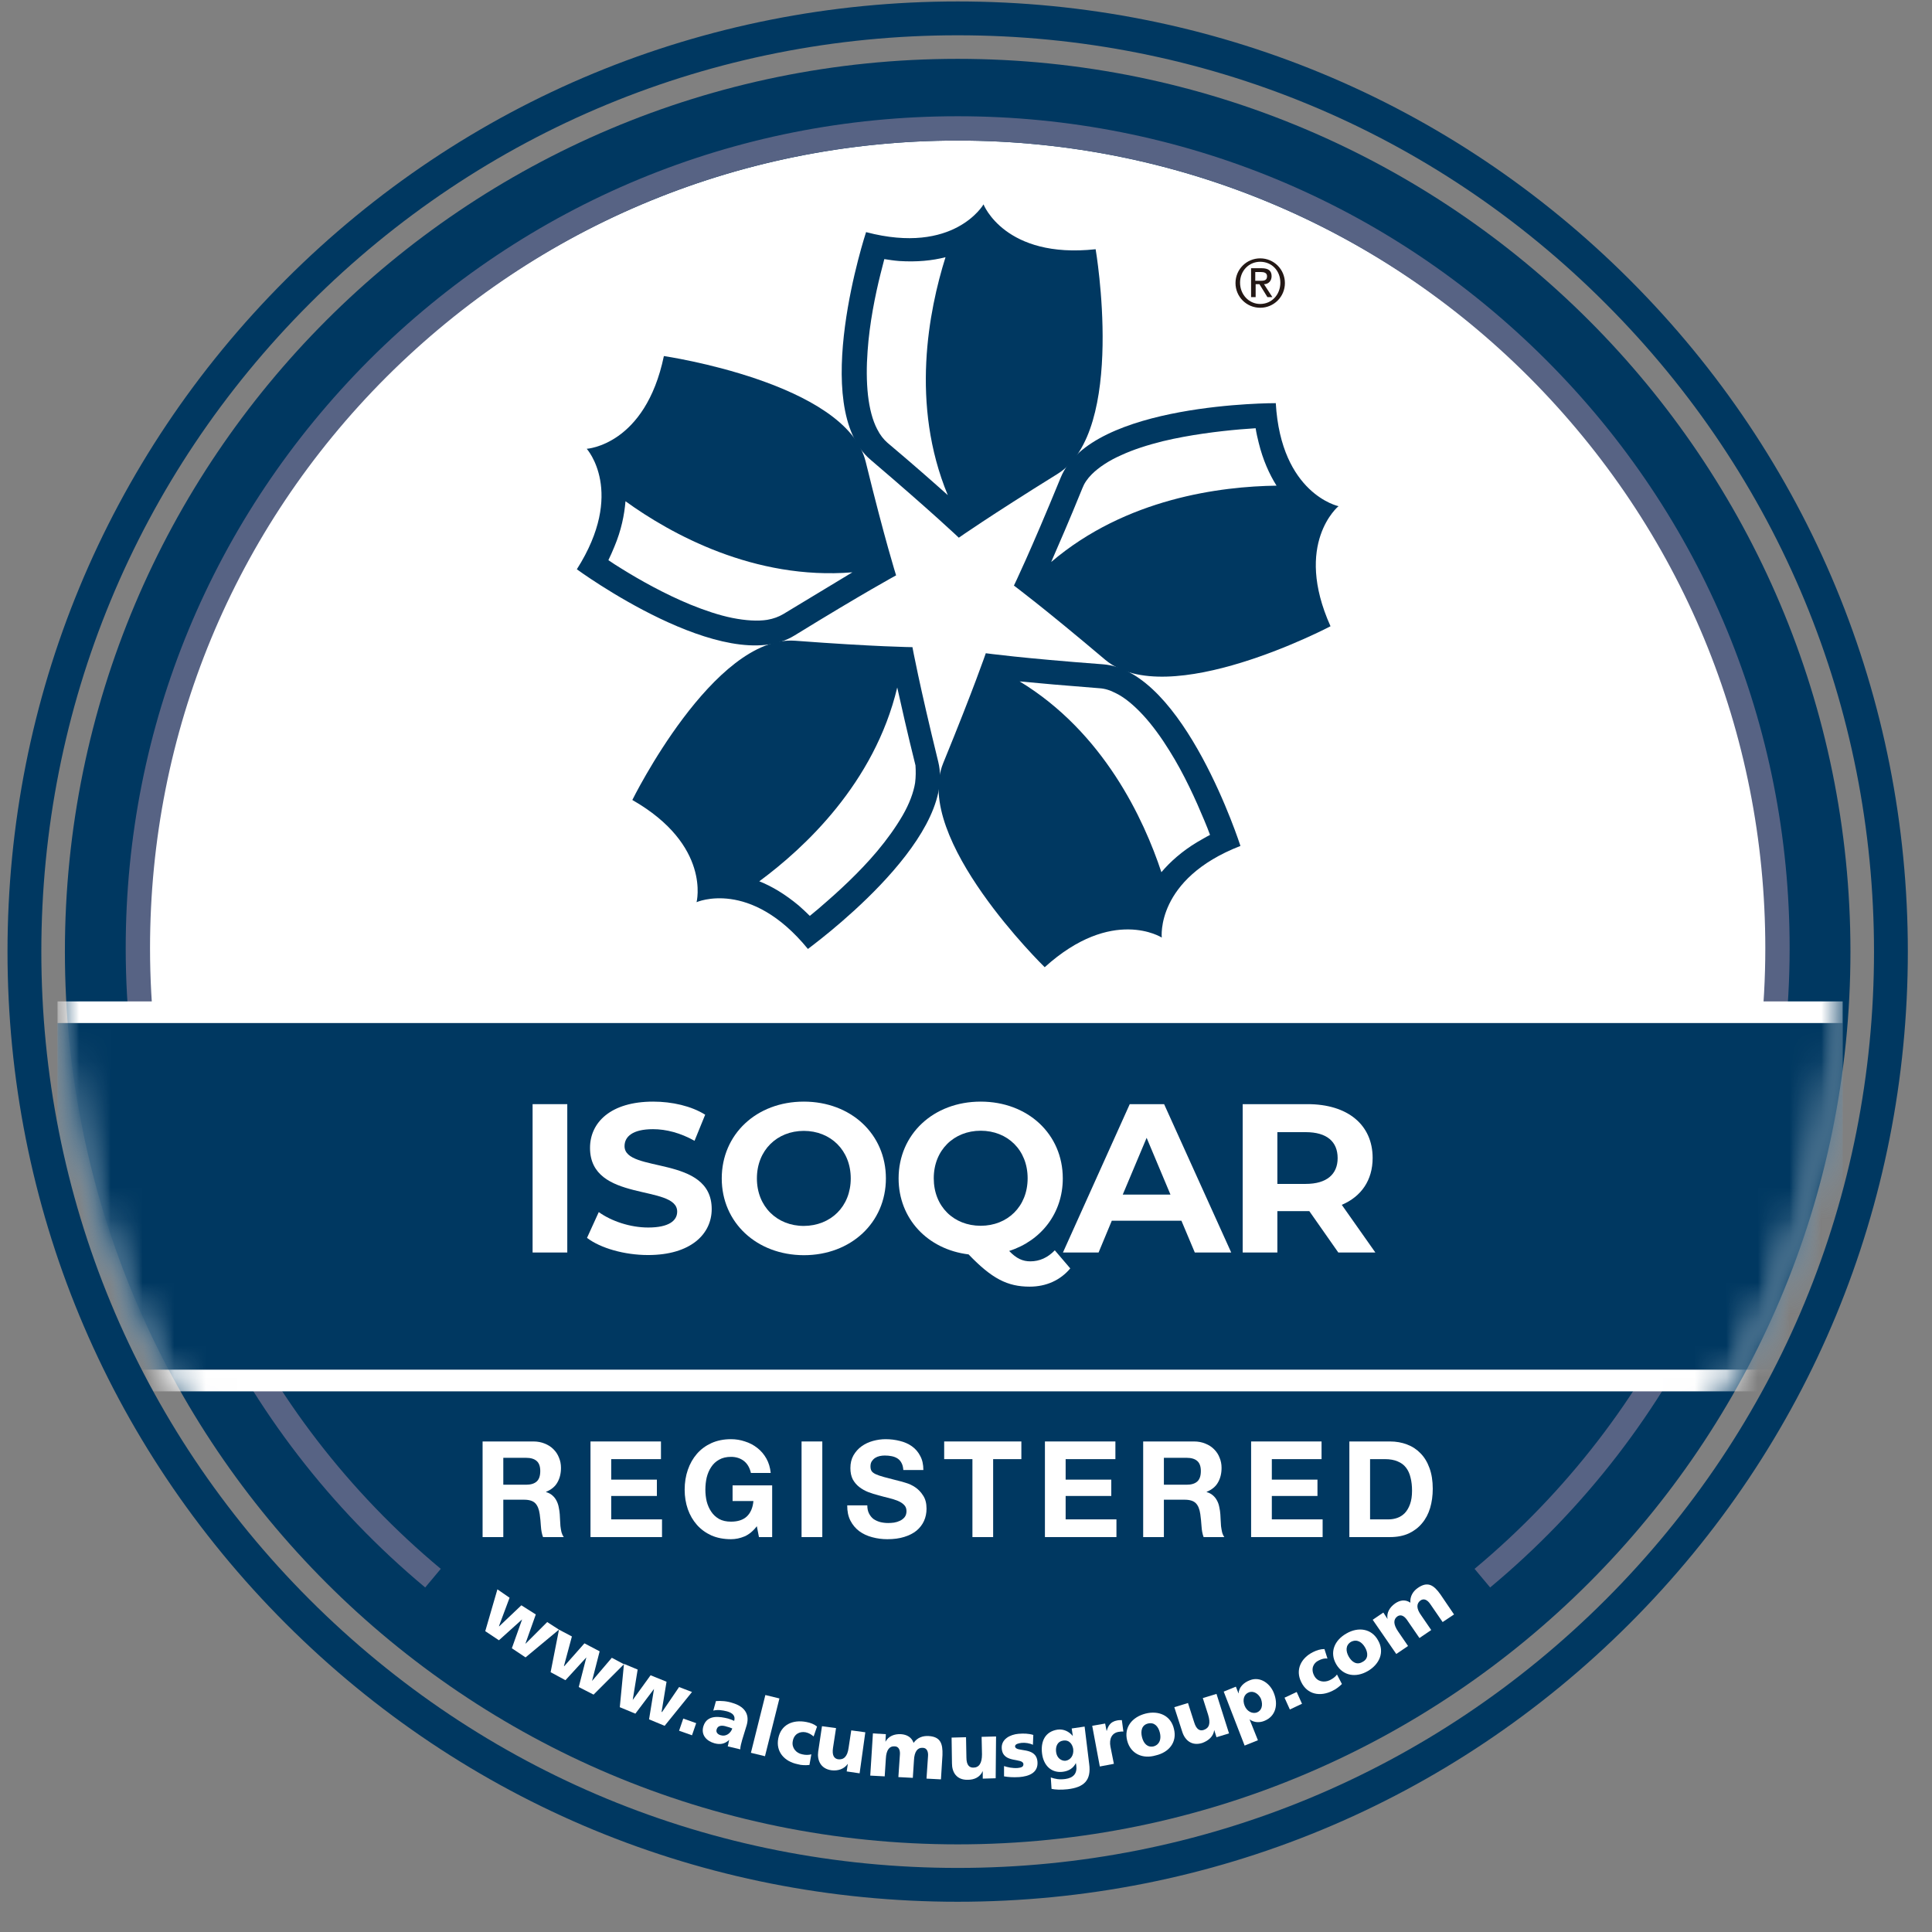 <svg width="61" height="61" viewBox="0 0 61 61" fill="none" xmlns="http://www.w3.org/2000/svg">
<rect x="0" y="0" width="61" height="61" fill="#808080" stroke="none"/>
<g clipPath="url(#clip0_2670_19589)">
<path d="M30.237 58.233C14.673 58.233 2.049 45.621 2.049 30.046C2.049 14.482 14.661 1.858 30.237 1.858C45.801 1.858 58.425 14.482 58.425 30.046C58.425 45.609 45.801 58.233 30.237 58.233Z" fill="#003861"/>
<path d="M30.237 4.438C16.089 4.438 4.617 15.909 4.617 30.058C4.617 32.361 4.929 34.593 5.493 36.73H54.957C55.533 34.605 55.833 32.361 55.833 30.058C55.857 15.898 44.385 4.438 30.237 4.438Z" fill="white"/>
<path d="M13.425 50.122C7.413 45.106 3.969 37.75 3.969 29.938C3.969 22.918 6.705 16.33 11.661 11.362C16.629 6.406 23.217 3.67 30.237 3.67C37.257 3.67 43.857 6.406 48.813 11.362C53.781 16.33 56.505 22.918 56.505 29.938C56.505 37.75 53.061 45.117 47.049 50.122L46.557 49.534C52.389 44.674 55.737 37.522 55.737 29.938C55.737 23.122 53.085 16.726 48.273 11.902C43.461 7.09 37.053 4.438 30.237 4.438C23.421 4.438 17.025 7.09 12.201 11.902C7.389 16.714 4.737 23.122 4.737 29.938C4.737 37.522 8.085 44.674 13.917 49.534L13.425 50.122Z" fill="#576384"/>
<mask id="mask0_2670_19589" style="mask-type:luminance" maskUnits="userSpaceOnUse" x="1" y="1" width="58" height="58">
<path d="M58.192 30.046C58.192 45.609 45.58 58.233 30.004 58.233C14.44 58.233 1.816 45.609 1.816 30.046C1.816 14.482 14.44 1.858 30.004 1.858C45.568 1.87 58.192 14.482 58.192 30.046Z" fill="white"/>
</mask>
<g mask="url(#mask0_2670_19589)">
<path d="M58.18 31.618H1.816V43.93H58.18V31.618Z" fill="white"/>
</g>
<mask id="mask1_2670_19589" style="mask-type:luminance" maskUnits="userSpaceOnUse" x="1" y="1" width="58" height="58">
<path d="M58.192 30.046C58.192 45.609 45.58 58.233 30.004 58.233C14.44 58.233 1.816 45.609 1.816 30.046C1.816 14.482 14.44 1.858 30.004 1.858C45.568 1.87 58.192 14.482 58.192 30.046Z" fill="white"/>
</mask>
<g mask="url(#mask1_2670_19589)">
<path d="M58.18 32.301H1.816V43.245H58.18V32.301Z" fill="#003861"/>
</g>
<g clipPath="url(#clip1_2670_19589)">
<path d="M17.911 34.862H16.816V39.546H17.911V34.862Z" fill="white"/>
<path d="M18.534 39.084L18.905 38.27C19.307 38.558 19.9 38.757 20.467 38.757C21.115 38.757 21.381 38.543 21.381 38.255C21.381 37.38 18.629 37.982 18.629 36.243C18.629 35.443 19.277 34.782 20.623 34.782C21.221 34.782 21.828 34.921 22.265 35.195L21.929 36.019C21.487 35.771 21.035 35.652 20.618 35.652C19.97 35.652 19.719 35.89 19.719 36.188C19.719 37.053 22.471 36.456 22.471 38.175C22.471 38.96 21.813 39.626 20.462 39.626C19.714 39.626 18.955 39.407 18.534 39.084Z" fill="white"/>
<path d="M22.788 37.207C22.788 35.816 23.882 34.782 25.379 34.782C26.866 34.782 27.971 35.806 27.971 37.207C27.971 38.603 26.866 39.631 25.379 39.631C23.887 39.626 22.788 38.598 22.788 37.207ZM26.861 37.207C26.861 36.317 26.223 35.706 25.379 35.706C24.535 35.706 23.898 36.317 23.898 37.207C23.898 38.096 24.535 38.707 25.379 38.707C26.228 38.702 26.861 38.096 26.861 37.207Z" fill="white"/>
<path d="M33.792 40.048C33.48 40.421 33.033 40.624 32.511 40.624C31.808 40.624 31.316 40.371 30.582 39.606C29.282 39.447 28.372 38.473 28.372 37.207C28.372 35.816 29.467 34.782 30.964 34.782C32.451 34.782 33.556 35.806 33.556 37.207C33.556 38.304 32.873 39.174 31.863 39.497C32.094 39.74 32.295 39.825 32.531 39.825C32.822 39.825 33.078 39.71 33.304 39.477L33.792 40.048ZM30.964 38.702C31.808 38.702 32.446 38.096 32.446 37.202C32.446 36.307 31.808 35.701 30.964 35.701C30.12 35.701 29.482 36.312 29.482 37.202C29.482 38.096 30.115 38.702 30.964 38.702Z" fill="white"/>
<path d="M37.302 38.543H35.103L34.686 39.546H33.561L35.67 34.862H36.755L38.874 39.546H37.724L37.302 38.543ZM36.956 37.718L36.203 35.925L35.449 37.718H36.956Z" fill="white"/>
<path d="M42.255 39.546L41.34 38.24H41.285H40.331V39.546H39.236V34.862H41.285C42.551 34.862 43.339 35.513 43.339 36.561C43.339 37.261 42.983 37.778 42.365 38.041L43.425 39.546H42.255ZM41.225 35.746H40.331V37.38H41.225C41.893 37.38 42.234 37.072 42.234 36.566C42.234 36.049 41.898 35.746 41.225 35.746Z" fill="white"/>
</g>
<path d="M15.705 50.181L16.089 50.446L15.753 51.346H15.765L16.461 50.685L16.917 50.974L16.593 51.886V51.898L17.277 51.214L17.649 51.453L16.593 52.33L16.161 52.041L16.485 51.13L15.753 51.789L15.321 51.502L15.705 50.181Z" fill="white"/>
<path d="M17.649 51.453L18.057 51.669L17.805 52.605H17.817L18.453 51.886L18.933 52.138L18.693 53.074L19.317 52.342L19.701 52.545L18.741 53.505L18.273 53.266L18.513 52.33L17.853 53.05L17.385 52.797L17.649 51.453Z" fill="white"/>
<path d="M19.701 52.534L20.133 52.714L19.977 53.674L20.541 52.894L21.045 53.098L20.889 54.046L20.901 54.058L21.441 53.266L21.849 53.422L20.985 54.49L20.493 54.286L20.649 53.326L20.061 54.106L19.569 53.902L19.701 52.534Z" fill="white"/>
<path d="M21.573 54.261L21.981 54.406L21.849 54.789L21.441 54.645L21.573 54.261Z" fill="white"/>
<path d="M22.977 55.138C23.001 55.066 23.001 55.005 23.025 54.934C22.881 55.066 22.737 55.09 22.557 55.041C22.305 54.969 22.125 54.778 22.209 54.502C22.329 54.117 22.749 54.202 22.989 54.261C23.061 54.285 23.133 54.309 23.181 54.334C23.229 54.166 23.121 54.081 22.953 54.033C22.809 53.998 22.665 53.974 22.521 54.01L22.605 53.709C22.773 53.697 22.953 53.709 23.133 53.77C23.457 53.865 23.685 54.081 23.577 54.465L23.433 54.934C23.409 55.029 23.373 55.138 23.373 55.233L22.977 55.138ZM22.761 54.789C22.929 54.837 23.073 54.718 23.121 54.574C23.061 54.55 23.001 54.526 22.941 54.514C22.797 54.465 22.665 54.477 22.629 54.597C22.593 54.694 22.665 54.766 22.761 54.789Z" fill="white"/>
<path d="M24.165 53.518L24.609 53.626L24.153 55.45L23.709 55.342L24.165 53.518Z" fill="white"/>
<path d="M25.689 54.826C25.617 54.766 25.545 54.718 25.437 54.694C25.245 54.658 25.065 54.754 25.029 54.982C24.993 55.186 25.137 55.354 25.329 55.39C25.425 55.414 25.533 55.414 25.617 55.39L25.557 55.726C25.437 55.738 25.305 55.738 25.185 55.702C24.765 55.618 24.489 55.306 24.573 54.886C24.657 54.454 25.029 54.286 25.461 54.37C25.593 54.394 25.713 54.442 25.797 54.514L25.689 54.826Z" fill="white"/>
<path d="M27.141 55.99L26.733 55.93L26.769 55.69C26.649 55.858 26.457 55.918 26.253 55.894C25.905 55.846 25.797 55.57 25.833 55.306L25.953 54.502L26.397 54.562L26.301 55.186C26.265 55.426 26.337 55.522 26.457 55.546C26.637 55.57 26.757 55.462 26.793 55.186L26.877 54.634L27.321 54.694L27.141 55.99Z" fill="white"/>
<path d="M27.561 54.73L27.969 54.754L27.957 54.993C28.053 54.813 28.245 54.742 28.449 54.754C28.629 54.766 28.785 54.849 28.845 55.029C28.965 54.861 29.133 54.801 29.325 54.813C29.697 54.837 29.769 55.053 29.757 55.413L29.709 56.181L29.253 56.157L29.301 55.45C29.313 55.306 29.265 55.185 29.133 55.185C28.977 55.173 28.869 55.294 28.857 55.581L28.821 56.133L28.365 56.109L28.413 55.401C28.425 55.258 28.377 55.138 28.245 55.138C28.089 55.126 27.981 55.245 27.969 55.533L27.933 56.086L27.477 56.062L27.561 54.73Z" fill="white"/>
<path d="M31.437 56.146L31.029 56.158V55.918C30.945 56.11 30.765 56.194 30.561 56.194C30.201 56.206 30.057 55.954 30.057 55.678L30.045 54.862L30.501 54.85L30.513 55.486C30.513 55.738 30.609 55.81 30.729 55.81C30.909 55.81 31.005 55.678 31.005 55.39L30.993 54.838L31.449 54.826L31.437 56.146Z" fill="white"/>
<path d="M31.701 55.761C31.809 55.797 31.965 55.834 32.133 55.822C32.229 55.809 32.313 55.797 32.313 55.702C32.301 55.486 31.665 55.69 31.629 55.209C31.605 54.91 31.893 54.766 32.157 54.742C32.313 54.73 32.469 54.73 32.625 54.778L32.613 55.09C32.517 55.041 32.373 55.017 32.253 55.029C32.157 55.041 32.049 55.066 32.049 55.138C32.061 55.342 32.721 55.126 32.757 55.63C32.781 55.977 32.481 56.086 32.181 56.109C31.977 56.121 31.833 56.109 31.701 56.086V55.761Z" fill="white"/>
<path d="M34.389 55.69C34.461 56.218 34.221 56.434 33.705 56.493C33.489 56.517 33.309 56.505 33.201 56.481L33.177 56.121C33.321 56.169 33.441 56.194 33.633 56.17C33.897 56.134 34.017 55.989 33.981 55.738L33.969 55.666C33.885 55.834 33.741 55.917 33.561 55.941C33.201 55.989 32.949 55.749 32.901 55.365C32.853 54.982 32.997 54.67 33.393 54.61C33.585 54.586 33.753 54.669 33.873 54.813L33.837 54.574L34.245 54.514L34.389 55.69ZM33.645 55.593C33.801 55.569 33.909 55.425 33.885 55.221C33.861 55.078 33.765 54.922 33.561 54.958C33.393 54.982 33.321 55.138 33.345 55.318C33.369 55.51 33.513 55.605 33.645 55.593Z" fill="white"/>
<path d="M35.469 54.67C35.421 54.67 35.373 54.67 35.313 54.682C35.109 54.718 35.013 54.898 35.061 55.15L35.169 55.69L34.725 55.774L34.485 54.49L34.893 54.418L34.941 54.658C34.989 54.478 35.073 54.358 35.265 54.322C35.313 54.31 35.373 54.31 35.421 54.31L35.469 54.67Z" fill="white"/>
<path d="M35.589 54.958C35.481 54.538 35.745 54.214 36.165 54.105C36.585 53.998 36.969 54.166 37.065 54.586C37.173 55.005 36.909 55.33 36.489 55.425C36.081 55.545 35.697 55.377 35.589 54.958ZM36.621 54.706C36.573 54.514 36.453 54.37 36.249 54.417C36.045 54.465 36.009 54.657 36.057 54.849C36.105 55.041 36.225 55.185 36.429 55.138C36.621 55.078 36.669 54.898 36.621 54.706Z" fill="white"/>
<path d="M38.805 54.73L38.409 54.85L38.337 54.622C38.313 54.826 38.157 54.958 37.965 55.03C37.629 55.138 37.413 54.946 37.329 54.682L37.077 53.902L37.509 53.77L37.701 54.37C37.773 54.61 37.881 54.658 38.001 54.622C38.181 54.562 38.229 54.418 38.145 54.142L37.977 53.614L38.409 53.482L38.805 54.73Z" fill="white"/>
<path d="M38.637 53.41L39.021 53.254L39.105 53.47C39.117 53.266 39.273 53.122 39.465 53.05C39.801 52.918 40.113 53.17 40.221 53.458C40.365 53.818 40.281 54.19 39.921 54.334C39.777 54.394 39.597 54.394 39.453 54.286L39.717 54.946L39.297 55.114L38.637 53.41ZM39.429 53.434C39.273 53.494 39.225 53.674 39.297 53.854C39.369 54.034 39.537 54.118 39.681 54.07C39.837 54.01 39.885 53.842 39.813 53.638C39.741 53.482 39.585 53.374 39.429 53.434Z" fill="white"/>
<path d="M40.557 53.602L40.941 53.422L41.109 53.794L40.725 53.974L40.557 53.602Z" fill="white"/>
<path d="M41.913 52.366C41.817 52.354 41.733 52.378 41.637 52.426C41.457 52.51 41.385 52.702 41.493 52.906C41.589 53.097 41.805 53.134 41.985 53.05C42.081 53.002 42.165 52.942 42.213 52.87L42.369 53.17C42.285 53.254 42.177 53.337 42.069 53.386C41.685 53.578 41.277 53.505 41.085 53.11C40.893 52.726 41.073 52.353 41.457 52.162C41.577 52.102 41.697 52.066 41.817 52.066L41.913 52.366Z" fill="white"/>
<path d="M42.189 52.546C41.973 52.174 42.129 51.79 42.513 51.574C42.885 51.358 43.305 51.418 43.509 51.79C43.725 52.162 43.557 52.546 43.185 52.762C42.813 52.978 42.405 52.918 42.189 52.546ZM43.101 52.018C43.005 51.85 42.849 51.742 42.657 51.838C42.477 51.946 42.489 52.138 42.585 52.306C42.681 52.474 42.837 52.582 43.017 52.474C43.209 52.378 43.197 52.186 43.101 52.018Z" fill="white"/>
<path d="M43.341 51.142L43.677 50.914L43.809 51.118C43.773 50.914 43.881 50.746 44.049 50.626C44.205 50.518 44.373 50.494 44.529 50.602C44.517 50.398 44.613 50.242 44.769 50.134C45.081 49.918 45.273 50.05 45.477 50.338L45.909 50.974L45.549 51.214L45.153 50.638C45.069 50.518 44.961 50.458 44.853 50.53C44.721 50.626 44.709 50.782 44.877 51.01L45.189 51.466L44.817 51.718L44.421 51.142C44.337 51.022 44.229 50.962 44.121 51.034C43.989 51.13 43.989 51.286 44.145 51.514L44.457 51.97L44.085 52.222L43.341 51.142Z" fill="white"/>
<path d="M30.237 60.045C22.221 60.045 14.685 56.925 9.021 51.261C3.357 45.597 0.237 38.062 0.237 30.046C0.237 22.029 3.357 14.493 9.021 8.83C14.685 3.166 22.221 0.046 30.237 0.046C38.253 0.046 45.789 3.166 51.453 8.83C57.117 14.493 60.237 22.029 60.237 30.046C60.237 38.062 57.117 45.597 51.453 51.261C45.789 56.925 38.253 60.045 30.237 60.045ZM30.237 1.114C22.509 1.114 15.237 4.126 9.777 9.586C4.317 15.046 1.305 22.317 1.305 30.046C1.305 37.773 4.317 45.045 9.777 50.505C15.249 55.977 22.509 58.977 30.237 58.977C37.965 58.977 45.237 55.965 50.697 50.505C56.157 45.045 59.169 37.773 59.169 30.046C59.169 22.317 56.157 15.046 50.697 9.586C45.237 4.114 37.965 1.114 30.237 1.114Z" fill="#003861"/>
<path d="M39.789 8.157C40.221 8.157 40.569 8.505 40.569 8.937C40.569 9.369 40.221 9.717 39.789 9.717C39.357 9.717 39.009 9.369 39.009 8.937C39.009 8.505 39.357 8.157 39.789 8.157ZM39.789 9.597C40.149 9.597 40.425 9.309 40.425 8.925C40.425 8.541 40.149 8.265 39.789 8.265C39.429 8.265 39.153 8.553 39.153 8.925C39.153 9.297 39.429 9.597 39.789 9.597ZM39.489 8.469H39.837C40.053 8.469 40.149 8.553 40.149 8.721C40.149 8.865 40.053 8.973 39.909 8.973L40.173 9.381H40.017L39.765 8.973H39.645V9.381H39.501V8.469H39.489ZM39.633 8.865H39.813C39.933 8.865 40.005 8.841 40.005 8.721C40.005 8.613 39.909 8.589 39.813 8.589H39.633V8.865Z" fill="#231815"/>
<path d="M34.593 7.869C31.725 8.181 31.053 6.453 31.053 6.453C31.053 6.453 30.129 8.061 27.345 7.329C27.345 7.329 25.521 12.861 27.489 14.518C29.445 16.186 30.273 16.977 30.273 16.977C30.273 16.977 31.209 16.317 33.393 14.961C35.577 13.605 34.593 7.869 34.593 7.869ZM28.017 13.977C27.897 13.87 27.789 13.738 27.693 13.546C27.549 13.27 27.453 12.898 27.405 12.477C27.357 12.046 27.357 11.566 27.393 11.085C27.453 10.21 27.633 9.321 27.801 8.649C27.849 8.469 27.885 8.313 27.921 8.181C28.077 8.205 28.233 8.229 28.389 8.241C28.953 8.277 29.433 8.229 29.853 8.121C29.325 9.801 28.737 12.765 29.925 15.633C29.469 15.226 28.845 14.674 28.017 13.977Z" fill="#003861"/>
<path d="M27.333 14.578C26.721 12.082 20.961 11.242 20.961 11.242C20.373 14.062 18.525 14.17 18.525 14.17C18.525 14.17 19.761 15.538 18.213 17.974C18.213 17.974 22.905 21.418 25.089 20.062C27.273 18.718 28.293 18.166 28.293 18.166C28.293 18.166 27.945 17.074 27.333 14.578ZM24.729 19.39C24.585 19.474 24.429 19.534 24.225 19.57C23.925 19.618 23.541 19.594 23.121 19.51C22.701 19.426 22.245 19.27 21.801 19.09C20.985 18.754 20.193 18.31 19.617 17.95C19.461 17.854 19.329 17.77 19.209 17.686C19.281 17.542 19.341 17.398 19.401 17.254C19.617 16.738 19.713 16.258 19.749 15.826C21.177 16.858 23.817 18.322 26.913 18.07C26.373 18.394 25.665 18.826 24.729 19.39Z" fill="#003861"/>
<path d="M29.625 24.058C29.013 21.561 28.809 20.433 28.809 20.433C28.809 20.433 27.657 20.422 25.101 20.23C22.533 20.049 19.965 25.258 19.965 25.258C22.461 26.686 21.993 28.485 21.993 28.485C21.993 28.485 23.685 27.73 25.509 29.962C25.509 29.95 30.237 26.553 29.625 24.058ZM28.893 24.718C28.845 25.017 28.713 25.378 28.497 25.75C28.281 26.122 28.005 26.506 27.693 26.878C27.129 27.549 26.457 28.162 25.941 28.605C25.809 28.726 25.677 28.822 25.569 28.918C25.449 28.797 25.341 28.701 25.221 28.593C24.789 28.233 24.369 27.982 23.973 27.826C25.389 26.782 27.609 24.73 28.329 21.706C28.461 22.294 28.641 23.11 28.905 24.166C28.917 24.346 28.917 24.526 28.893 24.718Z" fill="#003861"/>
<path d="M39.165 26.709C39.165 26.709 37.389 21.166 34.821 20.974C32.253 20.782 31.125 20.625 31.125 20.625C31.125 20.625 30.753 21.718 29.781 24.093C28.809 26.47 32.985 30.538 32.985 30.538C35.121 28.605 36.681 29.602 36.681 29.602C36.681 29.602 36.477 27.753 39.165 26.709ZM36.669 27.538C36.117 25.869 34.845 23.122 32.193 21.514C32.793 21.573 33.621 21.645 34.713 21.73C34.881 21.741 35.049 21.79 35.229 21.886C35.505 22.017 35.805 22.27 36.093 22.581C36.381 22.893 36.669 23.29 36.921 23.698C37.389 24.442 37.761 25.27 38.025 25.905C38.097 26.073 38.157 26.23 38.205 26.361C38.061 26.433 37.929 26.517 37.797 26.59C37.317 26.878 36.945 27.213 36.669 27.538Z" fill="#003861"/>
<path d="M42.261 15.982C42.261 15.982 40.449 15.598 40.281 12.729C40.281 12.729 34.461 12.706 33.489 15.082C32.517 17.457 32.013 18.489 32.013 18.489C32.013 18.489 32.937 19.174 34.893 20.829C36.861 22.485 42.009 19.773 42.009 19.773C40.833 17.157 42.261 15.982 42.261 15.982ZM33.189 17.745C33.429 17.194 33.765 16.425 34.173 15.418C34.233 15.261 34.329 15.117 34.473 14.973C34.689 14.758 35.013 14.541 35.397 14.373C35.781 14.194 36.237 14.05 36.717 13.93C37.569 13.726 38.469 13.617 39.153 13.557C39.333 13.546 39.501 13.534 39.645 13.521C39.669 13.678 39.705 13.834 39.741 13.977C39.873 14.518 40.077 14.973 40.305 15.334C38.553 15.357 35.553 15.729 33.189 17.745Z" fill="#003861"/>
<path d="M15.891 46.878H16.608C16.758 46.878 16.87 46.844 16.945 46.776C17.02 46.709 17.058 46.599 17.058 46.446C17.058 46.3 17.02 46.194 16.945 46.129C16.87 46.062 16.758 46.028 16.608 46.028H15.891V46.878ZM15.237 45.512H16.841C16.974 45.512 17.094 45.535 17.199 45.58C17.308 45.622 17.399 45.681 17.474 45.757C17.552 45.834 17.61 45.922 17.649 46.024C17.691 46.122 17.712 46.229 17.712 46.345C17.712 46.523 17.674 46.676 17.599 46.806C17.527 46.935 17.407 47.034 17.241 47.102V47.11C17.321 47.133 17.388 47.168 17.441 47.216C17.494 47.261 17.537 47.316 17.57 47.381C17.603 47.443 17.627 47.512 17.641 47.588C17.657 47.664 17.669 47.74 17.674 47.816C17.677 47.864 17.68 47.92 17.683 47.985C17.685 48.05 17.689 48.116 17.695 48.184C17.703 48.252 17.714 48.316 17.728 48.378C17.745 48.438 17.769 48.488 17.799 48.531H17.145C17.109 48.435 17.087 48.321 17.078 48.188C17.07 48.056 17.058 47.929 17.041 47.808C17.019 47.65 16.971 47.534 16.899 47.461C16.827 47.388 16.709 47.351 16.545 47.351H15.891V48.531H15.237V45.512Z" fill="white"/>
<path d="M18.644 45.512H20.869V46.07H19.298V46.717H20.74V47.233H19.298V47.972H20.902V48.531H18.644V45.512Z" fill="white"/>
<path d="M23.896 48.188C23.78 48.34 23.651 48.447 23.509 48.509C23.367 48.569 23.224 48.598 23.08 48.598C22.852 48.598 22.646 48.559 22.463 48.48C22.283 48.398 22.13 48.287 22.005 48.146C21.88 48.005 21.784 47.84 21.717 47.651C21.651 47.46 21.617 47.254 21.617 47.034C21.617 46.809 21.651 46.6 21.717 46.408C21.784 46.214 21.88 46.045 22.005 45.901C22.13 45.757 22.283 45.645 22.463 45.563C22.646 45.481 22.852 45.44 23.08 45.44C23.233 45.44 23.38 45.464 23.521 45.512C23.666 45.557 23.795 45.625 23.909 45.715C24.026 45.805 24.121 45.917 24.196 46.049C24.271 46.181 24.317 46.334 24.334 46.506H23.709C23.67 46.337 23.595 46.21 23.484 46.125C23.373 46.041 23.238 45.998 23.08 45.998C22.933 45.998 22.808 46.028 22.705 46.087C22.602 46.144 22.519 46.221 22.455 46.32C22.391 46.415 22.344 46.525 22.313 46.649C22.285 46.773 22.271 46.902 22.271 47.034C22.271 47.161 22.285 47.285 22.313 47.406C22.344 47.524 22.391 47.632 22.455 47.727C22.519 47.823 22.602 47.901 22.705 47.96C22.808 48.016 22.933 48.044 23.08 48.044C23.296 48.044 23.463 47.989 23.58 47.88C23.699 47.767 23.769 47.605 23.788 47.393H23.13V46.899H24.38V48.531H23.963L23.896 48.188Z" fill="white"/>
<path d="M25.308 45.512H25.963V48.531H25.308V45.512Z" fill="white"/>
<path d="M27.384 47.529C27.384 47.63 27.402 47.716 27.438 47.786C27.474 47.857 27.521 47.915 27.579 47.96C27.641 48.002 27.711 48.035 27.792 48.057C27.872 48.077 27.956 48.087 28.042 48.087C28.1 48.087 28.163 48.083 28.229 48.074C28.296 48.063 28.359 48.043 28.417 48.015C28.475 47.987 28.524 47.949 28.563 47.901C28.602 47.85 28.621 47.786 28.621 47.71C28.621 47.629 28.595 47.562 28.542 47.512C28.492 47.461 28.425 47.419 28.342 47.385C28.259 47.351 28.164 47.322 28.059 47.296C27.953 47.271 27.846 47.243 27.738 47.212C27.627 47.183 27.518 47.15 27.413 47.11C27.307 47.068 27.213 47.014 27.13 46.95C27.046 46.885 26.978 46.804 26.925 46.709C26.875 46.61 26.85 46.492 26.85 46.353C26.85 46.198 26.882 46.065 26.946 45.952C27.013 45.836 27.099 45.74 27.204 45.664C27.31 45.588 27.43 45.532 27.563 45.495C27.696 45.459 27.829 45.44 27.963 45.44C28.118 45.44 28.267 45.459 28.409 45.495C28.553 45.529 28.681 45.585 28.792 45.664C28.903 45.743 28.991 45.845 29.054 45.969C29.121 46.09 29.154 46.238 29.154 46.413H28.521C28.515 46.322 28.496 46.248 28.463 46.189C28.432 46.129 28.39 46.083 28.338 46.049C28.285 46.015 28.224 45.991 28.154 45.977C28.088 45.963 28.014 45.956 27.934 45.956C27.881 45.956 27.828 45.962 27.775 45.973C27.723 45.984 27.674 46.004 27.63 46.032C27.588 46.06 27.553 46.096 27.525 46.138C27.498 46.18 27.484 46.234 27.484 46.298C27.484 46.358 27.495 46.406 27.517 46.442C27.539 46.479 27.582 46.513 27.646 46.544C27.713 46.575 27.803 46.606 27.917 46.637C28.034 46.668 28.185 46.707 28.371 46.755C28.427 46.766 28.503 46.788 28.6 46.819C28.7 46.847 28.799 46.893 28.896 46.958C28.993 47.023 29.077 47.11 29.146 47.22C29.218 47.327 29.254 47.465 29.254 47.634C29.254 47.772 29.228 47.901 29.175 48.019C29.122 48.137 29.043 48.24 28.938 48.328C28.835 48.412 28.706 48.478 28.55 48.526C28.398 48.574 28.22 48.598 28.017 48.598C27.853 48.598 27.693 48.577 27.538 48.535C27.385 48.495 27.249 48.432 27.13 48.345C27.013 48.257 26.92 48.146 26.85 48.011C26.781 47.875 26.748 47.715 26.75 47.529H27.384Z" fill="white"/>
<path d="M30.703 46.07H29.811V45.512H32.248V46.07H31.357V48.531H30.703V46.07Z" fill="white"/>
<path d="M32.992 45.512H35.217V46.07H33.646V46.717H35.087V47.233H33.646V47.972H35.25V48.531H32.992V45.512Z" fill="white"/>
<path d="M36.748 46.878H37.465C37.615 46.878 37.727 46.844 37.802 46.776C37.877 46.709 37.915 46.599 37.915 46.446C37.915 46.3 37.877 46.194 37.802 46.129C37.727 46.062 37.615 46.028 37.465 46.028H36.748V46.878ZM36.094 45.512H37.698C37.831 45.512 37.951 45.535 38.056 45.58C38.165 45.622 38.256 45.681 38.331 45.757C38.409 45.834 38.468 45.922 38.506 46.024C38.548 46.122 38.569 46.229 38.569 46.345C38.569 46.523 38.531 46.676 38.456 46.806C38.384 46.935 38.265 47.034 38.098 47.102V47.11C38.179 47.133 38.245 47.168 38.298 47.216C38.351 47.261 38.394 47.316 38.427 47.381C38.461 47.443 38.484 47.512 38.498 47.588C38.515 47.664 38.526 47.74 38.531 47.816C38.534 47.864 38.537 47.92 38.54 47.985C38.542 48.05 38.547 48.116 38.552 48.184C38.561 48.252 38.572 48.316 38.586 48.378C38.602 48.438 38.626 48.488 38.656 48.531H38.002C37.966 48.435 37.944 48.321 37.936 48.188C37.927 48.056 37.915 47.929 37.898 47.808C37.876 47.65 37.829 47.534 37.756 47.461C37.684 47.388 37.566 47.351 37.402 47.351H36.748V48.531H36.094V45.512Z" fill="white"/>
<path d="M39.502 45.512H41.726V46.07H40.156V46.717H41.597V47.233H40.156V47.972H41.76V48.531H39.502V45.512Z" fill="white"/>
<path d="M43.258 47.972H43.841C43.936 47.972 44.027 47.957 44.116 47.926C44.205 47.895 44.284 47.844 44.354 47.774C44.423 47.701 44.479 47.606 44.52 47.491C44.562 47.375 44.583 47.234 44.583 47.068C44.583 46.916 44.568 46.779 44.537 46.658C44.509 46.534 44.462 46.428 44.395 46.341C44.329 46.253 44.24 46.187 44.129 46.142C44.02 46.094 43.886 46.07 43.724 46.07H43.258V47.972ZM42.604 45.512H43.887C44.079 45.512 44.256 45.543 44.42 45.605C44.587 45.667 44.73 45.76 44.849 45.884C44.972 46.008 45.066 46.163 45.133 46.349C45.202 46.535 45.237 46.754 45.237 47.005C45.237 47.224 45.209 47.427 45.154 47.613C45.098 47.799 45.013 47.96 44.899 48.095C44.788 48.23 44.648 48.337 44.479 48.416C44.312 48.492 44.115 48.531 43.887 48.531H42.604V45.512Z" fill="white"/>
</g>
<defs>
<clipPath id="clip0_2670_19589">
<rect width="60" height="60" fill="white" transform="translate(0.237 0.046)"/>
</clipPath>
<clipPath id="clip1_2670_19589">
<rect width="26.614" height="5.842" fill="white" transform="translate(16.816 34.782)"/>
</clipPath>
</defs>
</svg>
